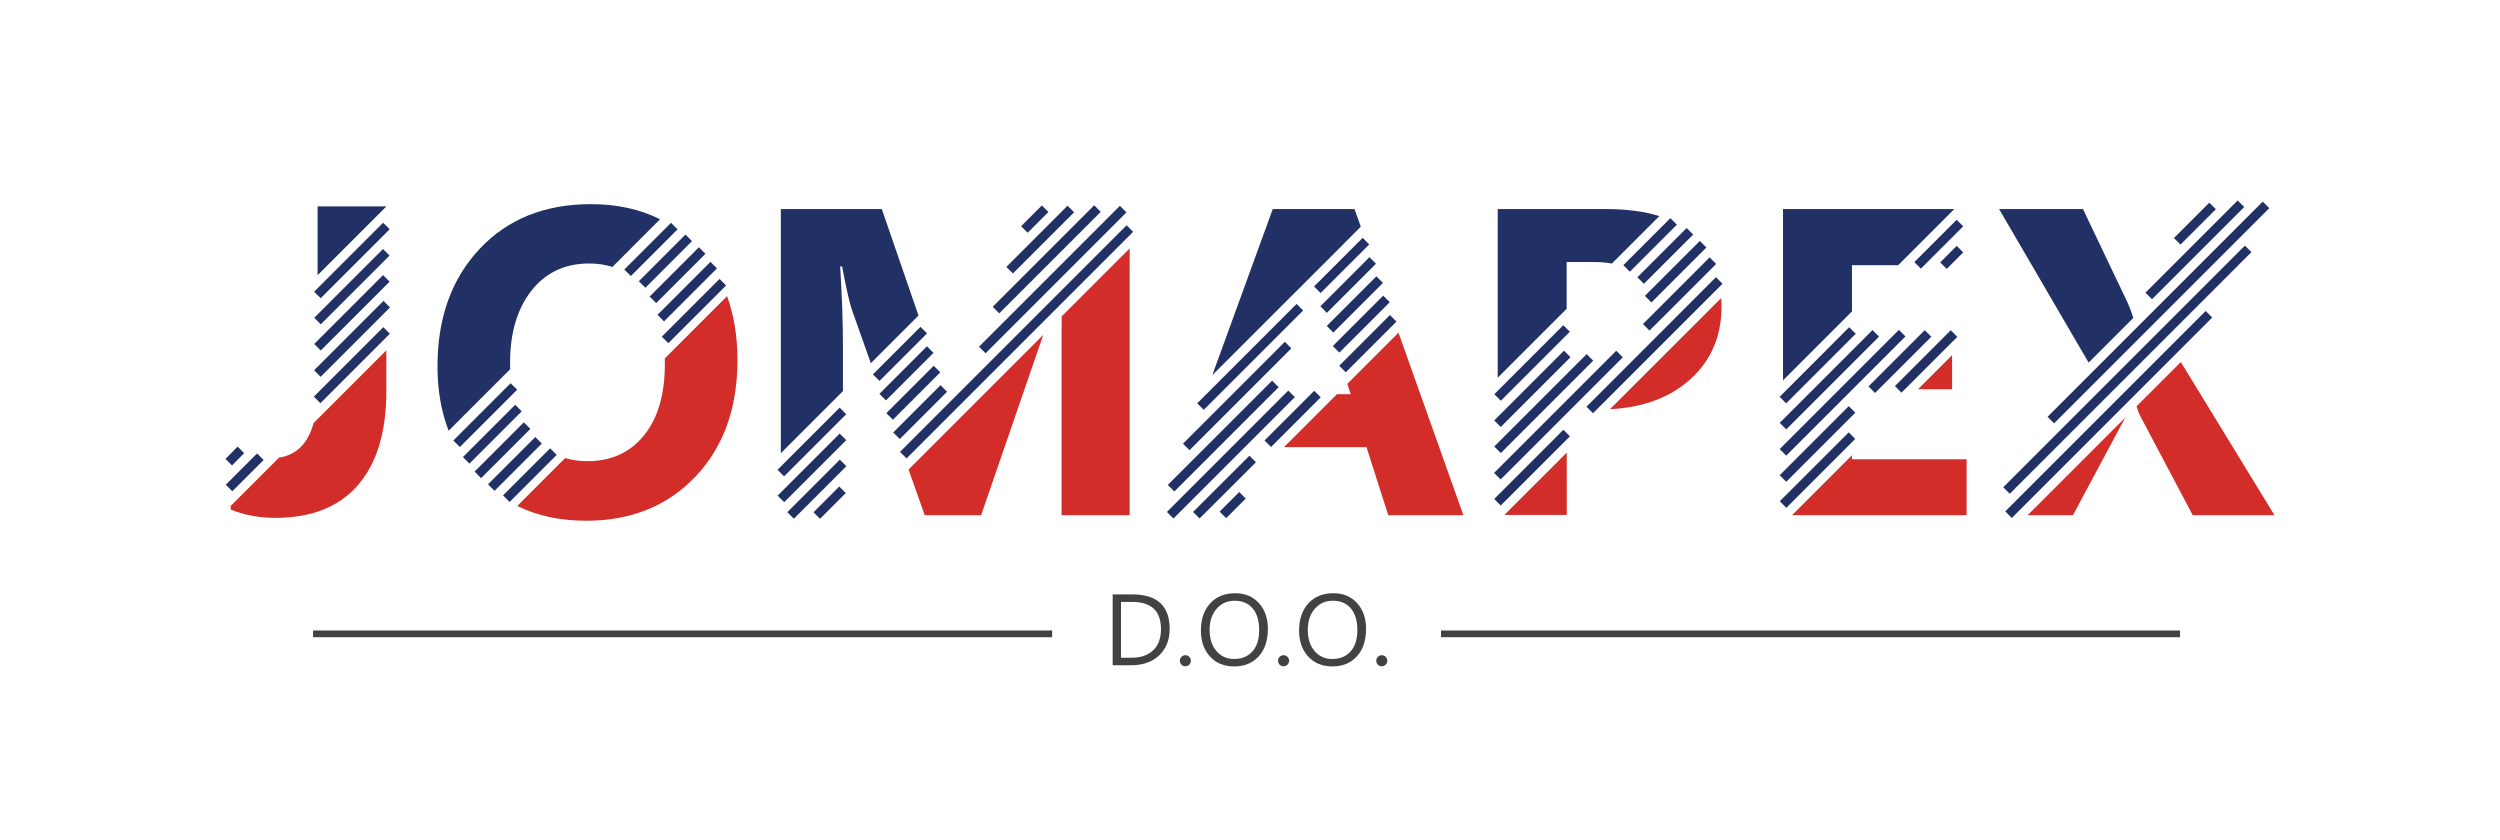 <?xml version="1.0" encoding="UTF-8"?>
<svg id="Layer_3" data-name="Layer 3" xmlns="http://www.w3.org/2000/svg" viewBox="0 0 1116.26 375.06">
  <defs>
    <style>
      .cls-1 {
        fill: #d2cfac;
      }

      .cls-1, .cls-2, .cls-3, .cls-4, .cls-5, .cls-6 {
        stroke-width: 0px;
      }

      .cls-1, .cls-6 {
        opacity: .5;
      }

      .cls-2 {
        fill: #424143;
      }

      .cls-3 {
        fill: #8f8f8f;
        opacity: .3;
      }

      .cls-4 {
        fill: #223165;
      }

      .cls-5 {
        fill: #d22d28;
      }

      .cls-6 {
        fill: #abaccf;
      }
    </style>
  </defs>
  <g>
    <path class="cls-2" d="m496.81,297.03v-31.63h8.73c11.15,0,16.72,5.14,16.72,15.42,0,4.88-1.55,8.8-4.64,11.77-3.1,2.96-7.24,4.44-12.43,4.44h-8.38Zm3.71-28.28v24.92h4.72c4.15,0,7.37-1.11,9.68-3.33,2.31-2.22,3.46-5.37,3.46-9.44,0-8.1-4.31-12.15-12.92-12.15h-4.94Z"/>
    <path class="cls-2" d="m529.26,297.51c-.68,0-1.25-.24-1.73-.73s-.72-1.07-.72-1.74.24-1.26.72-1.75,1.06-.74,1.73-.74,1.28.25,1.76.74.73,1.08.73,1.75-.24,1.26-.73,1.74-1.07.73-1.76.73Z"/>
    <path class="cls-2" d="m551.03,297.56c-4.49,0-8.08-1.48-10.77-4.43-2.7-2.96-4.05-6.8-4.05-11.54,0-5.09,1.37-9.15,4.12-12.17,2.75-3.03,6.49-4.54,11.23-4.54,4.37,0,7.88,1.47,10.55,4.41,2.67,2.94,4,6.79,4,11.54,0,5.16-1.37,9.24-4.1,12.24s-6.4,4.5-10.98,4.5Zm.26-29.33c-3.32,0-6.02,1.2-8.09,3.6-2.07,2.4-3.11,5.54-3.11,9.44s1.01,7.03,3.03,9.41,4.66,3.56,7.91,3.56c3.47,0,6.2-1.13,8.2-3.4,2-2.26,3-5.43,3-9.51s-.97-7.4-2.91-9.68c-1.94-2.28-4.62-3.42-8.03-3.42Z"/>
    <path class="cls-2" d="m573.1,297.51c-.68,0-1.25-.24-1.73-.73s-.72-1.07-.72-1.74.24-1.26.72-1.75,1.06-.74,1.73-.74,1.28.25,1.76.74.73,1.08.73,1.75-.24,1.26-.73,1.74-1.07.73-1.76.73Z"/>
    <path class="cls-2" d="m594.87,297.56c-4.49,0-8.08-1.48-10.77-4.43-2.7-2.96-4.05-6.8-4.05-11.54,0-5.09,1.37-9.15,4.12-12.17,2.75-3.03,6.49-4.54,11.23-4.54,4.37,0,7.88,1.47,10.55,4.41,2.67,2.94,4,6.79,4,11.54,0,5.16-1.37,9.24-4.1,12.24-2.73,3-6.4,4.5-10.98,4.5Zm.26-29.33c-3.32,0-6.02,1.2-8.09,3.6-2.07,2.4-3.11,5.54-3.11,9.44s1.01,7.03,3.03,9.41,4.66,3.56,7.91,3.56c3.47,0,6.2-1.13,8.2-3.4,2-2.26,3-5.43,3-9.51s-.97-7.4-2.91-9.68c-1.94-2.28-4.62-3.42-8.03-3.42Z"/>
    <path class="cls-2" d="m616.95,297.51c-.68,0-1.25-.24-1.73-.73s-.72-1.07-.72-1.74.24-1.26.72-1.75,1.06-.74,1.73-.74,1.28.25,1.76.74.73,1.08.73,1.75-.24,1.26-.73,1.74-1.07.73-1.76.73Z"/>
  </g>
  <rect class="cls-2" x="139.78" y="281.52" width="330" height="3"/>
  <rect class="cls-2" x="643.41" y="281.52" width="330" height="3"/>
  <g>
    <polygon class="cls-4" points="989.39 93.42 973.59 109.21 973.57 109.19 972.31 107.93 970.67 106.29 983.61 93.35 986.47 90.49 989.32 93.35 989.39 93.42"/>
    <polygon class="cls-4" points="1002.05 92.43 1001.13 93.35 960.88 133.6 959.37 132.09 957.95 130.68 999.12 89.51 1002.05 92.43"/>
    <polygon class="cls-4" points="1013.24 92.95 1012.84 93.35 917.15 189.03 915.85 187.73 914.23 186.11 1010.32 90.02 1013.24 92.95"/>
    <polygon class="cls-4" points="1005.28 112.58 1004.19 113.66 999 118.85 998.98 118.88 897.37 220.48 894.47 217.58 894.45 217.56 1002.35 109.66 1002.37 109.67 1005.28 112.58"/>
    <polygon class="cls-4" points="987.77 141.78 986.97 142.59 981.1 148.45 952.83 176.72 952.11 177.44 899.51 230.04 898.28 231.27 898.28 231.26 897.05 230.04 895.36 228.34 984.85 138.85 986.13 140.13 987.77 141.78"/>
    <polygon class="cls-1" points="899.5 230.04 899.51 230.04 898.28 231.27 898.28 231.26 899.5 230.04"/>
    <polygon class="cls-1" points="952.83 176.72 952.11 177.44 952.11 177.43 952.82 176.72 952.83 176.72"/>
    <polygon class="cls-4" points="986.97 142.59 981.1 148.45 981.11 148.43 986.96 142.58 986.97 142.59"/>
    <rect class="cls-4" x="850.84" y="107.58" width="26.73" height=".01" transform="translate(177.04 642.6) rotate(-45)"/>
    <polygon class="cls-4" points="828.6 149.03 797.53 180.09 797.52 180.08 796.12 178.68 794.61 177.17 794.72 177.06 796.12 175.66 825.67 146.1 825.69 146.12 826.91 147.34 828.4 148.83 828.59 149.02 828.6 149.03"/>
    <polygon class="cls-4" points="836.07 147.37 836.08 147.38 834.62 148.83 836.07 147.37"/>
    <polygon class="cls-4" points="876.58 101.05 874.95 102.68 859.2 118.42 857.67 119.95 857.66 119.94 859.18 118.42 874.95 102.65 876.57 101.04 876.58 101.05"/>
    <polygon class="cls-4" points="876.59 112.7 874.95 114.34 870.88 118.42 870.87 118.42 869.22 120.07 866.3 117.15 873.67 109.78 874.95 111.06 876.59 112.7"/>
    <polygon class="cls-4" points="850.79 150.22 826.91 174.1 797.55 203.45 794.63 200.53 796.12 199.04 846.32 148.83 847.86 147.29 849.4 148.83 850.77 150.2 850.79 150.22"/>
    <polygon class="cls-4" points="828.41 184.27 797.55 215.13 794.62 212.2 796.12 210.7 825.49 181.34 826.91 182.76 828.4 184.25 828.41 184.27"/>
    <polygon class="cls-4" points="862.34 150.34 837.22 175.46 837.21 175.45 838.85 173.8 862.32 150.33 862.34 150.34"/>
    <polygon class="cls-4" points="871.03 147.48 869.68 148.83 846.11 172.41 846.1 172.4 869.66 148.83 871.02 147.47 871.03 147.48"/>
    <polygon class="cls-4" points="873.95 150.4 871.62 152.73 850.54 173.8 849.02 175.32 847.5 173.8 846.11 172.41 846.1 172.4 869.66 148.83 871.02 147.47 871.03 147.48 873.95 150.4"/>
    <polygon class="cls-4" points="700.94 148.13 670.14 178.93 670.12 178.92 668.73 177.52 667.23 176.02 667.21 176.01 668.73 174.49 698.01 145.21 698.03 145.22 699.52 146.71 700.94 148.13"/>
    <polygon class="cls-4" points="731.38 123.52 731.09 123.81 731.37 123.52 731.38 123.52"/>
    <polygon class="cls-4" points="756.01 104.73 734 126.73 733.24 125.96 731.09 123.81 731.37 123.52 731.38 123.52 752.84 102.06 753.09 101.81 754.71 103.43 756.01 104.73"/>
    <polygon class="cls-4" points="708.45 158.12 708.46 158.12 706.98 159.6 708.45 158.12"/>
    <polygon class="cls-4" points="761.91 110.5 761.64 110.77 761.64 110.78 737.38 135.04 735.9 133.57 735.9 133.56 734.46 132.12 735.42 131.16 735.42 131.15 758.99 107.58 761.91 110.5"/>
    <polygon class="cls-4" points="766.27 117.85 765.64 118.47 765.64 118.48 736.5 147.61 735.11 146.22 733.58 144.69 735.94 142.33 735.95 142.31 763.34 114.92 764.76 116.34 766.27 117.85"/>
    <polygon class="cls-4" points="700.98 194.82 699.52 196.28 670.08 225.72 668.73 224.37 667.15 222.8 698.06 191.89 699.52 193.36 700.96 194.8 700.98 194.82"/>
    <rect class="cls-4" x="544.21" y="223.45" width="12.38" height="4.14" transform="translate(1.74 455.25) rotate(-45)"/>
    <polygon class="cls-4" points="586.72 127.92 587.58 127.07 586.73 127.93 586.72 127.92"/>
    <polygon class="cls-4" points="611.37 109.12 610.66 109.83 589.64 130.84 586.73 127.93 586.72 127.92 587.58 127.07 587.58 127.06 608.44 106.19 609.88 107.63 611.36 109.11 611.37 109.12"/>
    <polygon class="cls-4" points="600.16 108.66 607.6 101.21 604.8 93.35 568.29 93.35 541.29 167.52 578.43 130.39 578.44 130.4 599.46 109.39 600.17 108.68 600.16 108.67 600.16 108.66"/>
    <polygon class="cls-1" points="528.2 198.1 531.27 195.04 528.21 198.11 528.2 198.1"/>
    <polygon class="cls-4" points="611.37 109.12 610.66 109.83 589.64 130.84 589.63 130.83 610.65 109.81 611.36 109.11 611.37 109.12"/>
    <polygon class="cls-4" points="614.39 117.75 592.46 139.68 591.01 138.23 589.54 136.76 590.3 136 611.46 114.83 611.47 114.84 612.98 116.34 612.98 116.35 614.38 117.75 614.39 117.75"/>
    <polygon class="cls-1" points="614.39 117.75 613.72 118.42 614.38 117.75 614.39 117.75"/>
    <polygon class="cls-4" points="573.76 158.37 576.6 155.54 573.75 158.39 573.76 158.37"/>
    <polygon class="cls-4" points="617.5 126.31 616.78 127.03 595.32 148.48 593.8 146.96 593.8 146.95 592.41 145.56 592.4 145.55 614.57 123.38 614.58 123.39 615.98 124.79 617.49 126.3 617.5 126.31"/>
    <polygon class="cls-1" points="524.35 219.46 524.34 219.45 568.24 175.56 524.35 219.46"/>
    <polygon class="cls-1" points="570.92 172.88 568.24 175.56 568.25 175.54 568.25 175.53 570.91 172.87 570.92 172.88"/>
    <polygon class="cls-4" points="595.32 148.48 595.31 148.47 616.77 127.01 617.49 126.3 617.5 126.31 616.78 127.03 595.32 148.48"/>
    <polygon class="cls-4" points="620.54 134.92 619.83 135.63 598.03 157.44 598.02 157.43 596.74 156.15 595.1 154.51 595.94 153.67 617.61 132 617.62 132.01 619.06 133.44 619.06 133.45 620.53 134.92 620.54 134.92"/>
    <polygon class="cls-1" points="525.42 230.04 523.95 231.51 525.41 230.04 525.42 230.04"/>
    <polygon class="cls-1" points="561.69 199.61 561.65 199.64 561.63 199.64 561.68 199.6 561.69 199.61"/>
    <polygon class="cls-1" points="586.8 174.49 564.61 196.68 564.6 196.67 586.79 174.48 586.8 174.49"/>
    <polygon class="cls-1" points="620.54 134.92 619.83 135.63 619.83 135.62 620.53 134.92 620.54 134.92"/>
    <polygon class="cls-4" points="623.54 143.58 622.89 144.23 600.89 166.23 600.88 166.22 599.52 164.87 599.52 164.86 597.97 163.32 597.96 163.31 620.61 140.66 620.62 140.67 622.18 142.22 622.18 142.23 623.53 143.57 623.54 143.58"/>
    <polygon class="cls-1" points="623.54 143.58 622.89 144.23 600.89 166.23 600.88 166.22 622.89 144.21 623.53 143.57 623.54 143.58"/>
    <rect class="cls-4" x="342.88" y="195.29" width="39.24" height="4.14" transform="translate(-33.38 314.13) rotate(-45)"/>
    <rect class="cls-4" x="342.93" y="206.84" width="39.18" height="4.14" transform="translate(-41.54 317.53) rotate(-45)"/>
    <rect class="cls-4" x="435.32" y="113.72" width="64.09" height="4.14" transform="translate(55.01 364.39) rotate(-45)"/>
    <rect class="cls-4" x="425.57" y="122.75" width="88.95" height="4.14" transform="translate(49.42 368.93) rotate(-45)"/>
    <rect class="cls-4" x="382.36" y="150.58" width="143.08" height="4.14" transform="translate(25.01 365.66) rotate(-45)"/>
    <polygon class="cls-4" points="302.53 102.41 281.68 123.26 280.13 121.71 280.1 121.69 278.76 120.34 299.23 99.87 299.61 99.49 301.3 101.18 302.53 102.41"/>
    <rect class="cls-4" x="282.39" y="114.52" width="29.45" height="4.13" transform="translate(4.61 244.31) rotate(-45.01)"/>
    <polygon class="cls-4" points="314.98 113.32 292.98 135.32 290.06 132.4 312.06 110.4 313.21 111.55 314.98 113.32"/>
    <polygon class="cls-1" points="239.01 195.14 217.9 216.24 239 195.13 239.01 195.14"/>
    <polygon class="cls-4" points="320.13 119.84 319.7 120.27 296.48 143.5 293.56 140.58 317.22 116.92 318.13 117.83 318.24 117.95 320.13 119.84"/>
    <polygon class="cls-4" points="324.21 127.46 323.73 127.93 298.42 153.23 296.97 151.79 296.97 151.78 295.5 150.32 296.59 149.23 321.29 124.54 322.91 126.16 324.21 127.46"/>
    <polygon class="cls-4" points="173.99 102.36 173.45 102.91 172.5 103.85 172.5 103.86 143.19 133.16 141.81 131.78 140.27 130.25 171.07 99.45 172.5 100.88 173.99 102.36"/>
    <polygon class="cls-4" points="173.92 114.11 173.45 114.59 172.5 115.53 172.5 115.54 143.22 144.81 140.31 141.9 141.81 140.4 171.01 111.19 172.5 112.69 173.92 114.11"/>
    <polygon class="cls-4" points="173.96 125.76 143.21 156.51 141.81 155.11 140.29 153.59 171.04 122.84 172.5 124.3 173.96 125.76"/>
    <polygon class="cls-4" points="174.13 137.26 173.45 137.95 172.5 138.89 172.5 138.9 143.16 168.24 140.24 165.32 141.81 163.75 171.22 134.35 172.5 135.63 174.13 137.26"/>
    <polygon class="cls-4" points="174.07 149.01 143.05 180.03 141.65 178.63 140.13 177.11 141.78 175.46 171.15 146.09 174.07 149.01"/>
    <polygon class="cls-4" points="117.7 205.38 117.64 205.44 103.73 219.35 103.72 219.34 100.82 216.44 102.97 214.28 103.72 213.54 103.72 213.53 114.79 202.46 117.7 205.38"/>
    <polygon class="cls-4" points="109.01 202.32 103.6 207.83 102.21 206.44 100.68 204.91 106.1 199.4 107.87 201.18 107.88 201.18 109.01 202.32"/>
    <polygon class="cls-4" points="230.91 174.02 229.73 175.21 229.72 175.21 205.34 199.6 203.61 197.87 202.42 196.68 202.82 196.28 202.82 196.27 227.99 171.1 230.91 174.02"/>
    <polygon class="cls-4" points="232.96 183.65 232.37 184.24 209.6 207.01 208.33 205.74 206.68 204.09 207 203.77 207.01 203.77 230.05 180.73 231.64 182.32 231.64 182.33 232.96 183.65"/>
    <polygon class="cls-4" points="236.81 191.49 236.46 191.84 214.81 213.49 214.59 213.27 211.89 210.57 233.89 188.57 236.81 191.49"/>
    <polygon class="cls-4" points="241.92 198.05 241.91 198.06 220.96 219.02 220.95 219.02 220.82 219.16 219.54 217.88 217.9 216.24 239.01 195.14 241.92 198.05"/>
    <polygon class="cls-6" points="239.01 195.14 217.9 216.24 239 195.13 239.01 195.14"/>
    <polygon class="cls-4" points="248.57 203.09 227.91 223.75 227.54 224.12 224.62 221.2 245.2 200.62 245.65 200.17 247.51 202.04 247.53 202.05 248.57 203.09"/>
    <rect class="cls-4" x="455.48" y="95.77" width="13.09" height="4.14" transform="translate(66.14 355.35) rotate(-45)"/>
    <rect class="cls-4" x="386.83" y="155.95" width="30.03" height="4.14" transform="translate(5.96 330.43) rotate(-45)"/>
    <rect class="cls-4" x="389.72" y="164.63" width="30.03" height="4.14" transform="translate(.67 335.02) rotate(-45)"/>
    <rect class="cls-4" x="445.14" y="104.91" width="38.64" height="4.14" transform="translate(60.4 359.75) rotate(-45)"/>
    <rect class="cls-4" x="392.83" y="173.3" width="29.91" height="4.14" transform="translate(-4.56 339.71) rotate(-45)"/>
    <rect class="cls-4" x="348.14" y="216.36" width="33.16" height="4.14" transform="translate(-47.63 321.87) rotate(-45)"/>
    <rect class="cls-4" x="395.93" y="181.94" width="29.85" height="4.14" transform="translate(-9.78 344.41) rotate(-45)"/>
    <path class="cls-5" d="m428.91,186.4s0,.01,0,.02l-3.15,3.15s0,0,0-.01l-20.09,20.09,7.23,20.39h25.17l27.75-80.54-36.9,36.9Z"/>
    <rect class="cls-4" x="362.31" y="222.37" width="16.25" height="4.14" transform="translate(-50.2 327.67) rotate(-45)"/>
    <polygon class="cls-4" points="581.85 138.64 579.26 141.23 537.48 183 536.14 181.66 534.57 180.08 534.56 180.07 537.96 176.67 578.92 135.71 578.93 135.72 580.52 137.31 581.84 138.63 581.85 138.64"/>
    <polygon class="cls-4" points="576.6 155.54 531.12 201.02 528.2 198.1 531.27 195.04 531.28 195.02 573.68 152.62 575.14 154.08 576.6 155.54"/>
    <polygon class="cls-4" points="570.92 172.88 568.24 175.56 524.35 219.46 521.42 216.53 524.61 213.34 568 169.96 570.92 172.88"/>
    <polygon class="cls-4" points="578.14 177.31 578.14 177.32 523.95 231.51 522.48 230.04 521.03 228.59 573.61 176 575.22 174.39 575.23 174.4 576.82 176 578.14 177.31"/>
    <polygon class="cls-4" points="561.69 199.61 561.72 199.64 561.65 199.64 561.69 199.61"/>
    <polygon class="cls-4" points="589.71 177.39 567.52 199.59 564.61 196.68 586.8 174.49 588.32 176 589.71 177.39"/>
    <polygon class="cls-4" points="560.76 206.37 560.75 206.4 560.75 206.42 537.08 230.04 537.07 230.04 535.61 231.49 534.16 230.04 532.71 228.58 557.87 203.47 560.76 206.37"/>
    <polygon class="cls-6" points="561.69 199.61 561.65 199.64 561.63 199.64 561.68 199.6 561.69 199.61"/>
    <polygon class="cls-6" points="586.8 174.49 564.61 196.68 564.6 196.67 586.79 174.48 586.8 174.49"/>
    <polygon class="cls-4" points="701.24 159.5 701.14 159.6 670.1 190.64 670.1 190.63 668.73 189.27 667.18 187.72 667.18 187.71 668.73 186.17 668.73 186.16 698.32 156.58 701.24 159.5"/>
    <polygon class="cls-4" points="711.38 161.04 670.12 202.3 668.73 200.91 667.2 199.38 668.73 197.85 668.73 197.84 706.97 159.6 706.98 159.6 708.45 158.12 708.46 158.12 709.94 159.6 711.38 161.04"/>
    <polygon class="cls-4" points="724.59 159.53 701.17 182.95 701.16 182.95 699.52 184.59 699.52 184.6 670.03 214.08 667.11 211.16 668.73 209.54 668.73 209.53 719.3 158.96 719.31 158.96 721.66 156.6 724.59 159.53"/>
    <polygon class="cls-4" points="769.11 126.69 711.28 184.52 711.26 184.5 709.72 182.95 708.36 181.59 766.18 123.76 767.52 125.1 769.09 126.67 769.11 126.69"/>
    <polygon class="cls-4" points="748.74 100.32 727.74 121.32 726.14 119.72 724.84 118.42 724.82 118.4 745.82 97.4 745.84 97.42 747.38 98.96 748.74 100.32"/>
    <polygon class="cls-4" points="876.58 101.05 874.95 102.68 859.2 118.42 857.67 119.95 854.75 117.03 873.65 98.13 873.66 98.14 874.95 99.43 876.57 101.04 876.58 101.05"/>
    <polygon class="cls-4" points="839 150.3 797.57 191.72 796.12 190.27 794.65 188.8 796.12 187.33 834.61 148.83 834.62 148.83 836.07 147.37 836.08 147.38 837.53 148.83 839 150.3"/>
    <polygon class="cls-4" points="862.34 150.34 837.22 175.46 837.21 175.45 835.56 173.8 834.29 172.53 858 148.83 859.41 147.42 860.82 148.83 862.32 150.33 862.34 150.34"/>
    <polygon class="cls-4" points="828.37 195.97 826.91 197.43 797.61 226.74 797.6 226.73 796.12 225.25 794.68 223.81 796.12 222.37 825.45 193.05 825.46 193.06 826.91 194.51 828.37 195.97"/>
    <path class="cls-4" d="m263.88,91.15c-20.66,0-37.24,6.67-49.76,20.02-12.52,13.34-18.78,30.82-18.78,52.42,0,10.61,1.66,20.18,4.98,28.72l27.49-27.49c-.04-.94-.06-1.89-.06-2.85,0-13.34,3.18-24.07,9.53-32.17,6.35-8.1,14.93-12.15,25.74-12.15,3.76,0,7.24.51,10.43,1.53l21.26-21.27c-8.96-4.51-19.24-6.76-30.83-6.76Z"/>
    <path class="cls-5" d="m324.64,132.23l-27.82,27.82c.03.82.04,1.65.04,2.49,0,13.6-3.12,24.23-9.35,31.89-6.22,7.66-14.64,11.48-25.26,11.48-3.53,0-6.83-.46-9.9-1.39l-21.4,21.4c8.99,4.39,19.24,6.59,30.73,6.59,20.08,0,36.37-6.58,48.85-19.73,12.49-13.16,18.74-30.47,18.74-51.95,0-10.58-1.54-20.11-4.63-28.6Z"/>
    <path class="cls-5" d="m474.06,141.25c-.05,2.4-.07,4.73-.07,7.01v81.78h30.41v-119.13l-30.34,30.34Z"/>
    <path class="cls-4" d="m393.73,93.35h-45.09v109.01l27.74-27.74v-20.17c0-10.16-.41-21.98-1.24-35.46h.86c1.97,10.24,3.4,16.59,4.29,19.07l8.54,24.11,21.28-21.28-16.38-47.54Z"/>
    <polygon class="cls-3" points="561.69 199.61 561.65 199.64 561.63 199.64 561.68 199.6 561.69 199.61"/>
    <polygon class="cls-3" points="585.29 176 564.61 196.68 564.6 196.67 585.27 176 585.29 176"/>
    <polygon class="cls-5" points="624.42 148.54 601.6 171.36 603.08 176 596.96 176 573.31 199.64 610.14 199.64 619.86 230.04 653.41 230.04 624.42 148.54"/>
    <path class="cls-4" d="m740.91,96.48l-21.19,21.19c-2.42-.45-5.12-.68-8.09-.68h-12.11v20.88l-30.79,30.79v-75.31h48.23c9.22,0,17.2,1.04,23.95,3.13Z"/>
    <polygon class="cls-5" points="856.39 173.8 871.62 173.8 871.62 158.57 856.39 173.8"/>
    <polygon class="cls-5" points="826.91 205.07 826.91 203.27 800.14 230.04 878.1 230.04 878.1 205.07 826.91 205.07"/>
    <polygon class="cls-4" points="796.12 93.35 796.12 169.83 826.91 139.04 826.91 118.42 847.53 118.42 872.6 93.35 796.12 93.35"/>
    <polygon class="cls-4" points="828.4 148.83 828.59 149.02 828.78 148.83 828.4 148.83"/>
    <path class="cls-4" d="m952.53,141.95c-.89-2.83-1.87-5.37-2.93-7.61l-19.54-40.99h-37.46l39.85,68.35.13.2,19.95-19.95Z"/>
    <path class="cls-5" d="m973.74,161.64l-19.76,19.76h0c.52,1.83,1.03,3.2,1.53,4.13l23.55,44.51h36.51l-41.83-68.4Z"/>
    <polygon class="cls-5" points="905.34 230.04 925.58 230.04 948.93 186.45 905.34 230.04"/>
    <polygon class="cls-4" points="141.81 92.16 141.81 122.87 172.5 92.18 172.5 92.16 141.81 92.16"/>
    <polygon class="cls-4" points="141.81 128.7 141.81 128.71 171.07 99.45 141.81 128.7"/>
    <polygon class="cls-4" points="141.81 152.06 141.81 152.07 171.04 122.84 141.81 152.06"/>
    <polygon class="cls-4" points="141.78 175.45 141.78 175.46 171.15 146.09 141.78 175.45"/>
    <path class="cls-5" d="m140.04,188.87c-2.5,9.11-7.66,14.27-15.49,15.49l-21.53,21.53h-.01s0,1.63,0,1.63c6.11,2.48,12.74,3.71,19.93,3.71,16.07,0,28.35-4.86,36.84-14.58,8.48-9.72,12.72-23.73,12.72-42.04v-18.2l-32.46,32.46Z"/>
    <polygon class="cls-4" points="141.81 140.38 141.81 140.4 171.01 111.19 141.81 140.38"/>
    <path class="cls-5" d="m768.67,136.8c0,.68-.01,1.35-.04,2.01-.46,12.81-5.39,23.24-14.78,31.3-7.57,6.5-17.09,10.51-28.56,12.03-2.08.28-4.23.47-6.44.59l49.72-49.7c.07,1.23.1,2.48.1,3.77Z"/>
    <polygon class="cls-5" points="699.56 202.1 699.56 229.93 671.69 229.93 699.56 202.1"/>
  </g>
</svg>